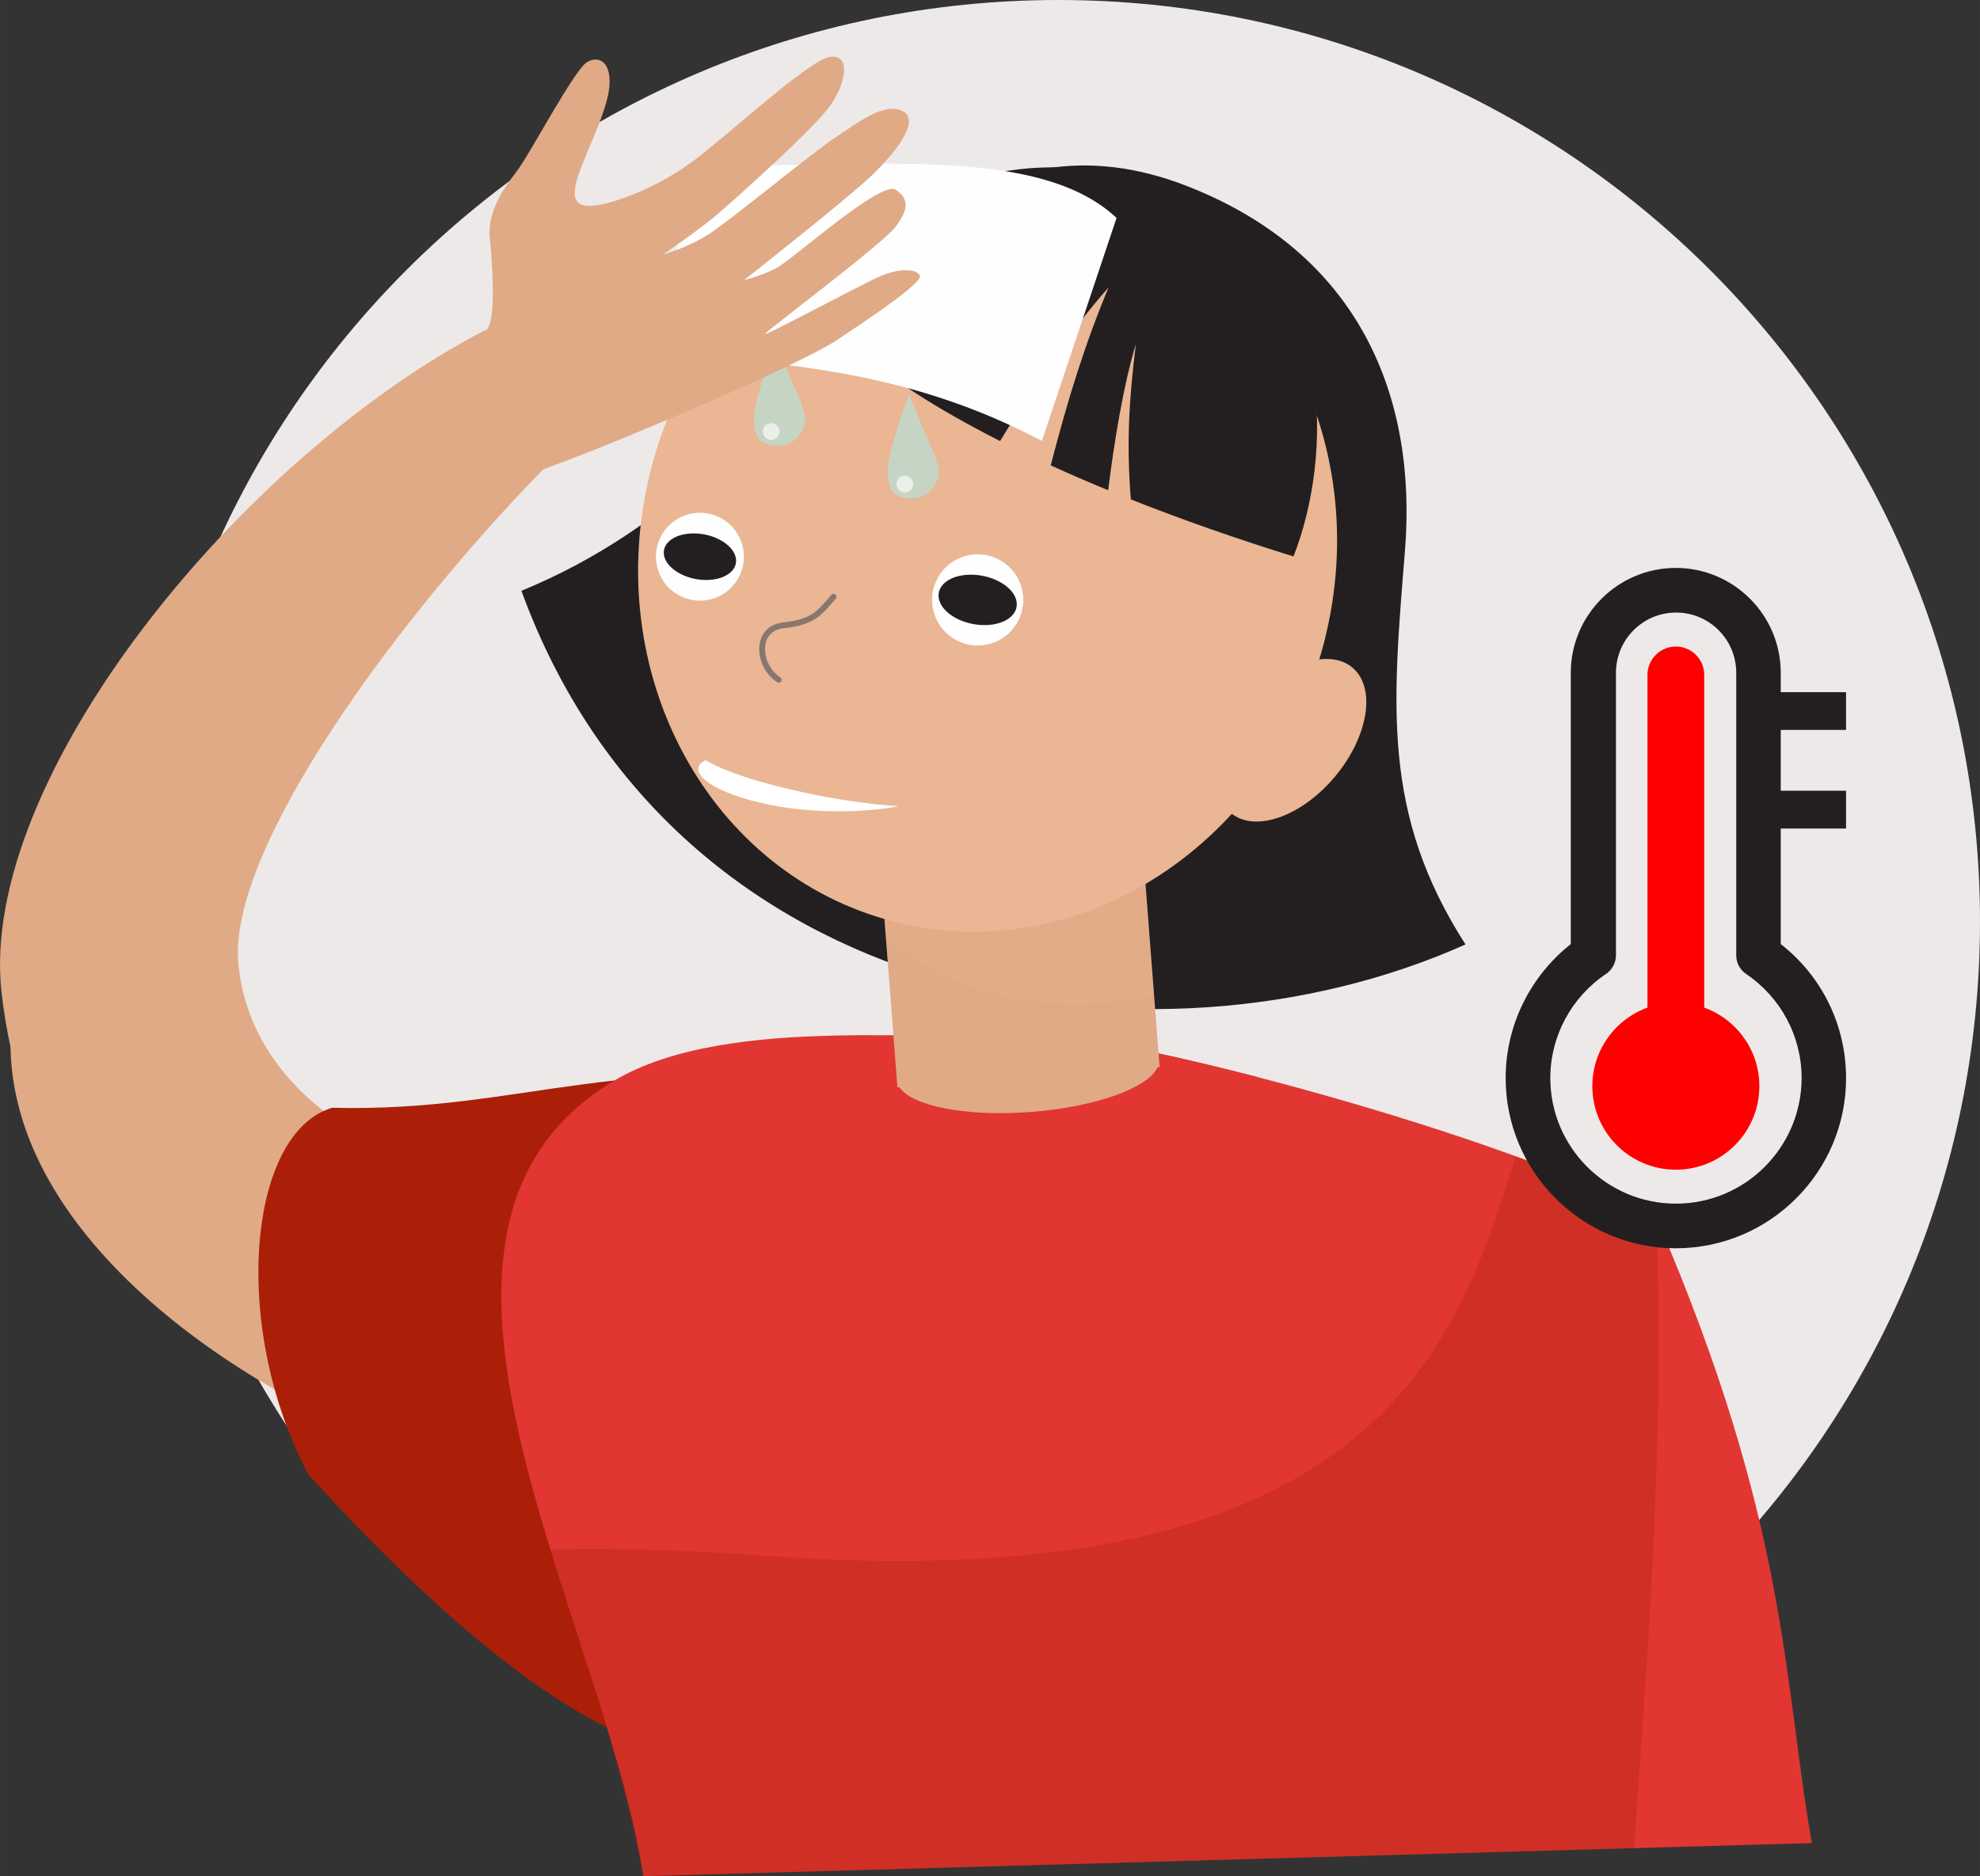 <?xml version="1.0" encoding="UTF-8"?>
<!DOCTYPE svg PUBLIC "-//W3C//DTD SVG 1.1//EN" "http://www.w3.org/Graphics/SVG/1.1/DTD/svg11.dtd">
<!-- Creator: CorelDRAW 2019 (64-Bit) -->
<svg xmlns="http://www.w3.org/2000/svg" xml:space="preserve" width="53mm" height="50.227mm" version="1.1" style="shape-rendering:geometricPrecision; text-rendering:geometricPrecision; image-rendering:optimizeQuality; fill-rule:evenodd; clip-rule:evenodd"
viewBox="0 0 2547.88 2414.59"
 xmlns:xlink="http://www.w3.org/1999/xlink"
 xmlns:xodm="http://www.corel.com/coreldraw/odm/2003">
 <rect x="0" y="0" width="2547.88" height="2414.59" fill="#333333" stroke="none"/>
 <defs>
  <style type="text/css">
   <![CDATA[
    .str0 {stroke:#86776F;stroke-width:7.47;stroke-linecap:round;stroke-miterlimit:22.926}
    .fil7 {fill:none;fill-rule:nonzero}
    .fil13 {fill:#FEFEFE}
    .fil8 {fill:#231F20}
    .fil2 {fill:#AB1F08}
    .fil1 {fill:#E0AA86}
    .fil3 {fill:#E13632}
    .fil16 {fill:red}
    .fil10 {fill:#FEFEFE;fill-rule:nonzero}
    .fil4 {fill:#231F20;fill-rule:nonzero}
    .fil15 {fill:#E13632;fill-rule:nonzero}
    .fil6 {fill:#EAB693;fill-rule:nonzero}
    .fil0 {fill:#EDE9E8;fill-rule:nonzero}
    .fil9 {fill:white;fill-rule:nonzero}
    .fil5 {fill:#EAB693;fill-opacity:0.251}
    .fil14 {fill:#AB1F08;fill-opacity:0.302}
    .fil11 {fill:#B2E4E0;fill-opacity:0.639}
    .fil12 {fill:white;fill-opacity:0.639}
   ]]>
  </style>
 </defs>
 <g id="Capa_x0020_1">
  <g id="_1239689850992">
   <path id="Oval" class="fil0" d="M2547.88 1186.06c0,-655.05 -531.02,-1186.06 -1186.06,-1186.06 -655.05,0 -1186.06,531.02 -1186.06,1186.06 0,655.04 531.02,1186.06 1186.06,1186.06 655.05,0 1186.06,-531.02 1186.06,-1186.06z"/>
   <g>
    <g>
     <path class="fil1" d="M624.57 424.74l154.62 101.87c-202.03,182.46 -490.29,547.97 -472.35,715.49 18.74,174.85 197.27,257.73 348.25,295.54 53.67,13.44 108.37,22.58 163.34,28.63 12.52,1.37 -12.09,-3.64 0,0 0.96,0.29 41.8,4.75 42.69,5.11 -92.25,28.74 -240.73,97.46 -315.52,303.09 -208.13,-66.99 -527.39,-267 -532.12,-527.01l0.05 0.02c-5.04,-23.45 -9.03,-47.13 -11.65,-71 -29.99,-273.45 306.3,-687.9 622.7,-851.73z"/>
    </g>
   </g>
   <path class="fil2" d="M427.51 1425.65c250.07,6.53 370.4,-78.52 727.31,-26.2l-338.8 839.91c-110.28,-45.53 -246.95,-152.28 -419.42,-342.02 -100.12,-189.32 -77.75,-439.54 30.9,-471.69z"/>
   <path id="Path" class="fil3" d="M1213.31 1612.36c236.91,-27.72 420.69,-120.99 410.47,-208.29 -0.71,-6.07 -2.34,-11.96 -4.83,-17.64 -132.75,-34.4 -250.36,-57.41 -303.81,-57.41 -82.45,14.56 -307.5,105.79 -522.86,221.74 63.15,56.95 230.23,83.94 421.04,61.6z"/>
   <path id="Path_0" class="fil3" d="M1315.18 1328.97c-92.74,16.37 -375.83,-26.82 -524.52,61.62 -324.48,192.99 -12.32,692.86 37.08,1024l1503.78 -42.56c-37.28,-212.48 -29.82,-410.05 -200.53,-806.05 -189.85,-104.48 -687.54,-237 -815.81,-237z"/>
   <path id="Path_1" class="fil4" d="M1042.4 453.51c-58.45,83.24 -174.18,225.85 -371.46,306.83 197.28,541.07 813.59,634.86 1214.88,455.14 -108.03,-168.24 -93.86,-308.14 -77.92,-506.5 15.94,-198.35 -58.44,-382.52 -279.82,-469.3 -269.6,-105.69 -427.25,130.6 -485.68,213.83z"/>
   <path id="Path_2" class="fil1" d="M1464.6 1015.87l-337.38 26.05 27.6 357.53 2.59 -0.21c15.94,24.29 86.47,38.23 169.55,31.81 83.08,-6.42 150.64,-31.02 162.66,-57.47l2.58 -0.2 -0.71 -9.11c0,-0.12 -0.01,-0.26 -0.02,-0.38 -0.01,-0.12 -0.02,-0.26 -0.04,-0.38l-26.84 -347.65z"/>
   <path id="Path_3" class="fil5" d="M1485.14 1281.18c-45.89,10.14 -92.8,13.58 -139.4,9.29 -80.87,-7.43 -150.74,-37.17 -205.68,-82.98l-12.79 -165.6 337.38 -26.06 20.49 265.35z"/>
   <path id="Path_4" class="fil4" d="M1611.2 905.82c101.39,-233.5 10.75,-468.53 -141.33,-646.72 308.46,67.59 310.82,424.49 273.44,594.49 -19.46,-12.29 -73.12,-19.05 -132.11,52.23z"/>
   <path id="Oval_5" class="fil6" d="M1704.18 825.34c66.23,-260.22 -74.1,-520.54 -313.43,-581.45 -239.33,-60.9 -487.03,100.67 -553.25,360.89 -66.22,260.22 74.1,520.54 313.44,581.45 239.33,60.91 487.03,-100.67 553.25,-360.89z"/>
   <path id="Path_6" class="fil7 str0" d="M1072.57 768.02c-19.6,23.16 -27.8,32.68 -64.7,36.81 -36.9,4.14 -33.56,51.91 -5.84,69.99"/>
   <path id="Oval_7" class="fil6" d="M1717.89 999.44c43.21,-51.67 53.23,-114.5 22.36,-140.31 -30.87,-25.81 -90.93,-4.85 -134.14,46.83 -43.21,51.67 -53.23,114.5 -22.36,140.31 30.87,25.82 90.93,4.85 134.14,-46.82z"/>
   <path id="Path_8" class="fil8" d="M1286.89 567.62c-162.73,-82.46 -257.24,-166 -246.74,-229 200.38,-150.67 367.71,-150.29 512.26,-68.08 164.47,93.53 163.1,315.68 112.05,445.61 -74.78,-23.22 -144.93,-47.93 -209.28,-73.44 -5.6,-70.15 -2.74,-124.75 6.44,-199.78 -15.94,52.51 -27.76,124.78 -35.64,187.98 -25.68,-10.56 -50.34,-21.24 -73.91,-32 22.22,-85.71 43.48,-154.54 74.43,-228.92 -47.99,53.5 -99.98,132.11 -139.61,197.62z"/>
   <path id="Path_9" class="fil9" d="M1015.55 1015.61c-45.03,-10.71 -82.62,-22.69 -107.6,-37.25 -24.56,11.39 -1.37,37.69 70.05,54.68 71.41,16.99 147.28,11.2 178.36,4.4 -44.16,-2.39 -95.79,-11.12 -140.81,-21.83z"/>
   <g>
    <path id="Oval_10" class="fil10" d="M877.3 768.01c28.46,12.91 62.01,0.3 74.91,-28.17 12.91,-28.46 0.3,-62.01 -28.17,-74.92 -28.46,-12.91 -62,-0.3 -74.91,28.17 -12.91,28.46 -0.3,62.01 28.17,74.92z"/>
    <path id="Oval_11" class="fil4" d="M871.83 736.42c20.17,12.36 49.44,13.45 65.37,2.43 15.93,-11.01 12.49,-29.97 -7.69,-42.33 -20.17,-12.36 -49.43,-13.45 -65.37,-2.43 -15.93,11.02 -12.49,29.97 7.69,42.33z"/>
   </g>
   <g>
    <path id="Oval_12" class="fil10" d="M1237.98 827.21c30.45,11.1 64.14,-4.6 75.24,-35.06 11.09,-30.45 -4.61,-64.14 -35.07,-75.24 -30.45,-11.1 -64.14,4.61 -75.23,35.06 -11.1,30.45 4.6,64.14 35.06,75.23z"/>
    <path id="Oval_13" class="fil4" d="M1229.97 795.43c23.08,12.43 54.38,12.04 69.9,-0.87 15.52,-12.91 9.39,-33.45 -13.69,-45.88 -23.08,-12.43 -54.38,-12.03 -69.89,0.88 -15.52,12.91 -9.39,33.44 13.69,45.87z"/>
   </g>
   <g>
    <path class="fil11" d="M998.99 438.19c-6.86,16.39 -12.68,33.32 -17.66,50.37 -5.91,20.21 -17.24,52.78 -6.81,73.25 6.13,12.04 26.32,14.07 37.88,10.27 13.51,-4.42 25.39,-20.45 23.42,-34.81 -2.55,-18.6 -13.58,-37.42 -20.56,-54.64 -2.89,-7.12 -5.72,-14.27 -8.39,-21.47 -1.56,-4.19 -9.37,-19.38 -7.87,-22.96z"/>
    <path class="fil12" d="M1003.15 555.36c0,5.97 -4.84,10.81 -10.8,10.81 -5.97,0 -10.8,-4.84 -10.8,-10.81 0,-5.97 4.84,-10.8 10.8,-10.8 5.97,0 10.8,4.84 10.8,10.8z"/>
   </g>
   <g>
    <path class="fil11" d="M1170.95 505.88c-6.85,16.39 -12.68,33.32 -17.66,50.36 -5.91,20.21 -17.24,52.79 -6.81,73.25 6.13,12.03 26.31,14.06 37.88,10.27 13.5,-4.43 25.38,-20.45 23.42,-34.81 -2.55,-18.6 -13.58,-37.42 -20.56,-54.65 -2.88,-7.12 -5.72,-14.27 -8.39,-21.47 -1.56,-4.19 -9.38,-19.38 -7.88,-22.96z"/>
    <path class="fil12" d="M1175.11 623.05c0,5.97 -4.84,10.8 -10.8,10.8 -5.97,0 -10.8,-4.84 -10.8,-10.8 0,-5.97 4.84,-10.8 10.8,-10.8 5.97,0 10.8,4.84 10.8,10.8z"/>
   </g>
   <path class="fil13" d="M889.46 212.42c212.96,5.67 443.1,-29.72 547.34,68.04l-96.09 286.99c-168.8,-89.01 -324.28,-100.06 -493.08,-112.45l41.83 -242.58z"/>
   <path class="fil1" d="M563.93 468.29c33.81,-10.44 51.05,-30.66 62.82,-44.46 11.76,-13.8 6.85,-85.37 3.47,-117.33 -3.38,-31.96 16.04,-61.71 34.11,-85.17 18.08,-23.46 74.61,-132.01 91.29,-141.51 16.67,-9.5 32.14,2.25 28.23,34.41 -3.91,32.16 -30.56,83.09 -40.25,113.12 -9.69,30.04 -2.67,41.23 25.69,36.61 28.36,-4.62 80.76,-24.96 125.35,-58.66 44.59,-33.7 146.44,-128.09 173.28,-132.06 26.83,-3.97 21.56,32.81 0.22,62.96 -21.34,30.15 -122.46,120.06 -144.16,138.95 -21.7,18.89 -70.39,52.12 -70.39,52.12 0,0 32.55,-8.5 60.9,-27.46 28.35,-18.96 135,-106.35 160.82,-123.11 25.82,-16.75 60.22,-44.98 85.15,-34.22 24.93,10.77 -5.52,51.5 -37.98,82.65 -32.46,31.15 -164.92,135.31 -164.92,135.31 0,0 21.96,-4.95 42.33,-15.89 20.37,-10.95 133.66,-112.74 152.59,-100.39 18.93,12.36 15.49,27.75 -1.07,48.9 -16.56,21.14 -161.65,130.28 -166.7,136.35 -5.06,6.07 125.17,-64.29 148.75,-74.24 23.58,-9.95 45.33,-9.52 50.15,-0.87 4.82,8.65 -59.13,51.75 -106.81,83.44 -47.68,31.68 -266.5,124.64 -345.94,154.32 -79.44,29.69 -87.07,34.62 -119.22,45.04 -32.15,10.42 -99.53,-155.24 -48.11,-170.7l0.4 1.92z"/>
   <path id="Path_14" class="fil14" d="M1950.37 1488.15c-1.15,3.66 -2.32,7.35 -3.49,11.06 -72.66,230.39 -176.37,559.19 -956.86,503.44 -117.04,-8.36 -211.74,-10.71 -287.49,-8.15 47.25,113.39 101.04,298.95 125.22,420.08l773.98 -21.91 500.87 -14.18c2.35,-35.35 2.53,-36.34 5.29,-74.97 15.3,-214.81 33.91,-476.16 23.04,-737.52 -45.57,-25.08 -108.87,-51.77 -180.54,-77.86z"/>
   <path class="fil15" d="M1562.45 1706.95l270.49 0c4.57,-0.01 8.27,3.69 8.27,8.26l0 7.65c0,4.55 -3.71,8.26 -8.27,8.26l-270.49 0.01c-4.57,-0.01 -8.27,-3.72 -8.27,-8.28l0 -7.63c0,-4.58 3.71,-8.29 8.27,-8.29z"/>
   <path id="Oval_15" class="fil15" d="M1728.08 1773.99c0,-13.3 -10.78,-24.08 -24.08,-24.08 -13.3,0 -24.08,10.78 -24.08,24.08 0,13.3 10.78,24.08 24.08,24.08 13.3,0 24.08,-10.78 24.08,-24.08z"/>
   <g>
    <g>
     <path class="fil16" d="M2263.97 1397.88c0,59.36 -48.13,107.5 -107.46,107.5 -59.36,0 -107.47,-48.15 -107.47,-107.5 0,-59.33 48.11,-107.47 107.47,-107.47 59.34,0 107.46,48.15 107.46,107.47z"/>
     <path class="fil16" d="M2193.03 1363.41c0,20.19 -16.39,36.52 -36.53,36.52 -20.17,0 -36.52,-16.33 -36.52,-36.52l0 -494.84c0,-20.15 16.35,-36.48 36.52,-36.48 20.14,0 36.53,16.33 36.53,36.48l0 494.84z"/>
     <path class="fil8" d="M2375.53 939.39l0 -48.61 -84.05 0 0 -24.89c0,-74.42 -60.64,-134.98 -135.07,-134.98 -74.42,0 -135.11,60.55 -135.11,134.98l0 349.13c-52.35,41.47 -83.82,104.76 -83.82,172.47 0,120.74 98.3,219.02 219.03,219.02 120.81,0 219.03,-98.28 219.03,-219.02 0,-67.72 -30.84,-131 -84.05,-172.47l0 -148.7 84.05 0 0 -48.62 -84.05 0 0 -78.32 84.04 0zm-57.19 448.11c-0.14,89.06 -72.6,161.58 -161.73,161.58 -89.07,0 -161.65,-72.53 -161.65,-161.58 0,-53.81 26.95,-103.91 71.62,-134.02 7.88,-5.33 12.86,-14.29 12.86,-23.89l0 -363.69c0,-42.77 34.58,-77.55 77.37,-77.55 42.85,0 77.41,34.78 77.41,77.55l0 363.69c0,9.6 4.81,18.56 12.68,23.89 44.71,30.11 71.44,80.21 71.44,134.02z"/>
    </g>
   </g>
  </g>
 </g>
</svg>
